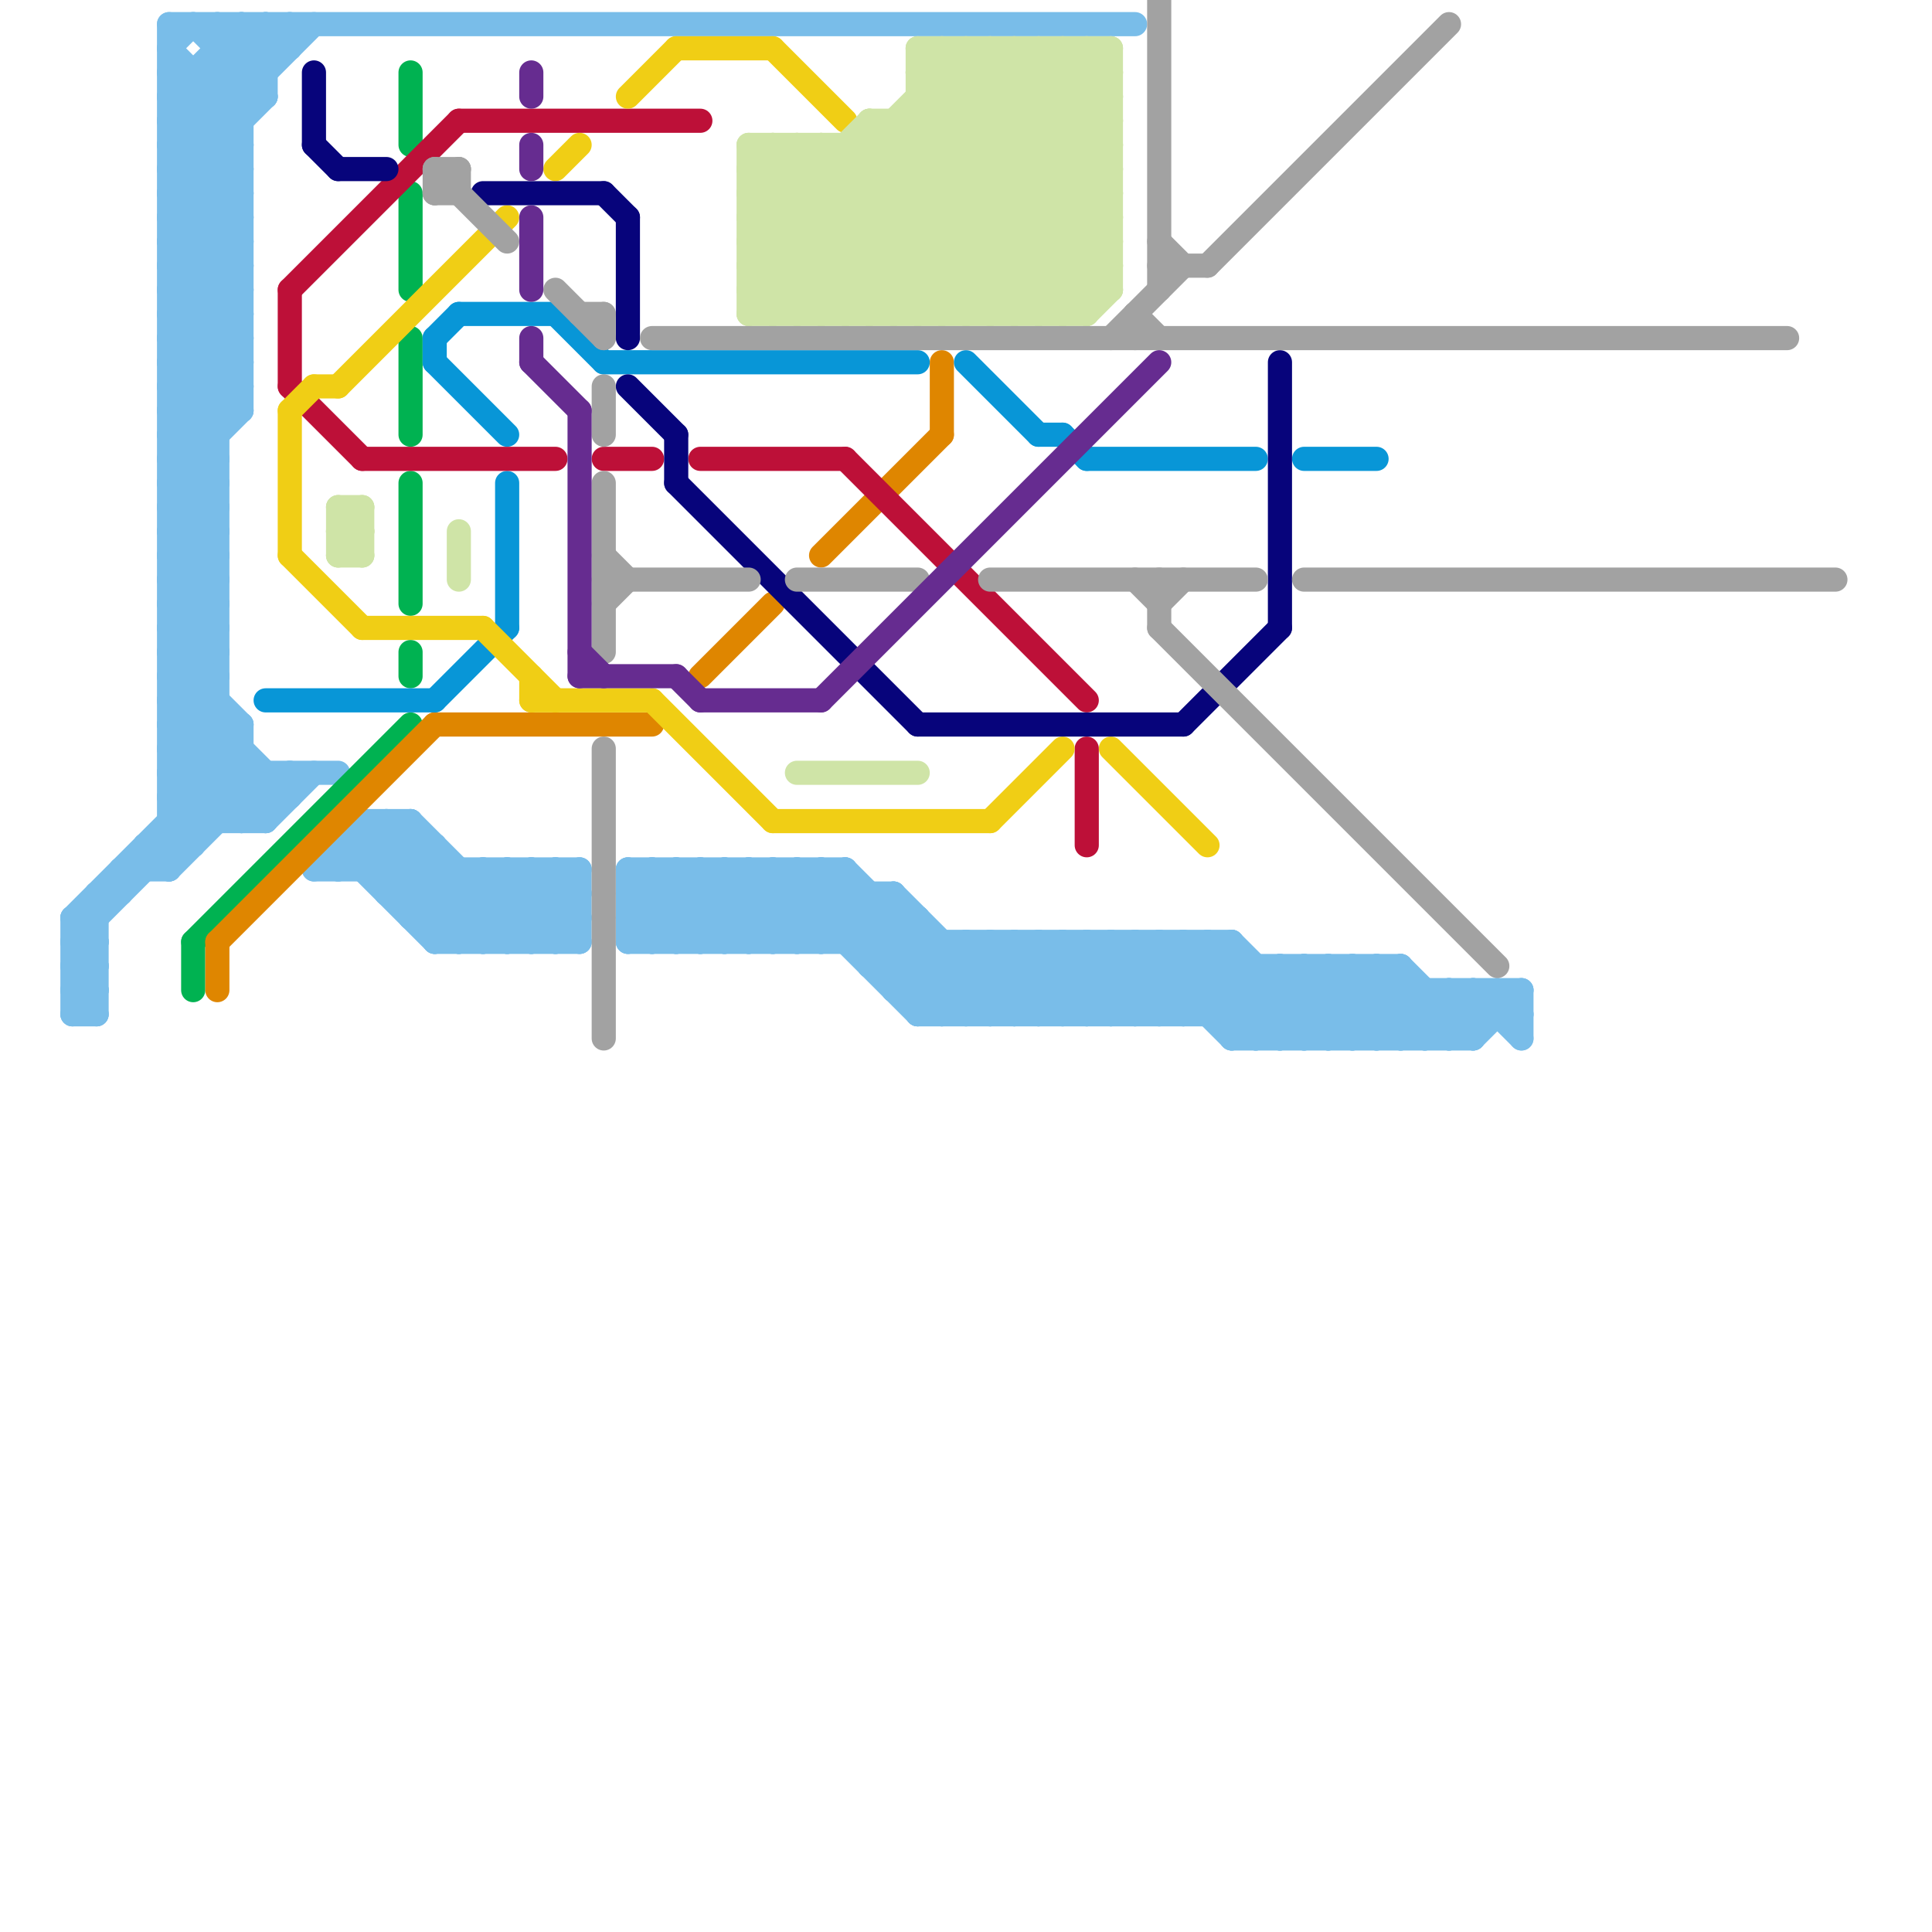 
<svg version="1.1" xmlns="http://www.w3.org/2000/svg" viewBox="0 0 80 80">
<style>line { stroke-width: 1; fill: none; stroke-linecap: round; stroke-linejoin: round; } .c0 { stroke: #79bde9 } .c1 { stroke: #00b251 } .c2 { stroke: #df8600 } .c3 { stroke: #0896d7 } .c4 { stroke: #bd1038 } .c5 { stroke: #f0ce15 } .c6 { stroke: #07047b } .c7 { stroke: #cfe4a7 } .c8 { stroke: #a2a2a2 } .c9 { stroke: #662c90 }</style><line class="c0" x1="33" y1="36" x2="33" y2="39"/><line class="c0" x1="54" y1="43" x2="57" y2="40"/><line class="c0" x1="7" y1="26" x2="9" y2="28"/><line class="c0" x1="26" y1="39" x2="51" y2="39"/><line class="c0" x1="58" y1="40" x2="58" y2="43"/><line class="c0" x1="3" y1="38" x2="4" y2="39"/><line class="c0" x1="7" y1="32" x2="14" y2="32"/><line class="c0" x1="7" y1="33" x2="8" y2="34"/><line class="c0" x1="7" y1="23" x2="9" y2="25"/><line class="c0" x1="7" y1="1" x2="7" y2="36"/><line class="c0" x1="26" y1="36" x2="26" y2="39"/><line class="c0" x1="7" y1="6" x2="10" y2="9"/><line class="c0" x1="50" y1="39" x2="50" y2="42"/><line class="c0" x1="7" y1="7" x2="10" y2="7"/><line class="c0" x1="7" y1="9" x2="10" y2="9"/><line class="c0" x1="16" y1="34" x2="16" y2="37"/><line class="c0" x1="7" y1="2" x2="8" y2="1"/><line class="c0" x1="37" y1="37" x2="42" y2="42"/><line class="c0" x1="39" y1="42" x2="42" y2="39"/><line class="c0" x1="37" y1="40" x2="38" y2="39"/><line class="c0" x1="23" y1="39" x2="24" y2="38"/><line class="c0" x1="47" y1="39" x2="51" y2="43"/><line class="c0" x1="62" y1="41" x2="63" y2="42"/><line class="c0" x1="7" y1="13" x2="10" y2="13"/><line class="c0" x1="7" y1="4" x2="10" y2="1"/><line class="c0" x1="38" y1="42" x2="63" y2="42"/><line class="c0" x1="42" y1="39" x2="42" y2="42"/><line class="c0" x1="14" y1="36" x2="16" y2="34"/><line class="c0" x1="10" y1="1" x2="11" y2="2"/><line class="c0" x1="56" y1="40" x2="59" y2="43"/><line class="c0" x1="58" y1="43" x2="60" y2="41"/><line class="c0" x1="34" y1="39" x2="36" y2="37"/><line class="c0" x1="12" y1="32" x2="12" y2="33"/><line class="c0" x1="7" y1="10" x2="10" y2="7"/><line class="c0" x1="60" y1="41" x2="61" y2="42"/><line class="c0" x1="43" y1="39" x2="43" y2="42"/><line class="c0" x1="7" y1="16" x2="10" y2="16"/><line class="c0" x1="7" y1="20" x2="10" y2="17"/><line class="c0" x1="40" y1="39" x2="40" y2="42"/><line class="c0" x1="7" y1="11" x2="10" y2="14"/><line class="c0" x1="7" y1="15" x2="9" y2="17"/><line class="c0" x1="7" y1="3" x2="10" y2="6"/><line class="c0" x1="7" y1="17" x2="9" y2="19"/><line class="c0" x1="7" y1="5" x2="10" y2="8"/><line class="c0" x1="58" y1="40" x2="61" y2="43"/><line class="c0" x1="28" y1="36" x2="28" y2="39"/><line class="c0" x1="7" y1="6" x2="12" y2="1"/><line class="c0" x1="7" y1="28" x2="9" y2="26"/><line class="c0" x1="48" y1="42" x2="51" y2="39"/><line class="c0" x1="7" y1="30" x2="9" y2="28"/><line class="c0" x1="7" y1="7" x2="13" y2="1"/><line class="c0" x1="7" y1="22" x2="9" y2="20"/><line class="c0" x1="22" y1="36" x2="24" y2="38"/><line class="c0" x1="3" y1="41" x2="4" y2="42"/><line class="c0" x1="21" y1="39" x2="24" y2="36"/><line class="c0" x1="6" y1="35" x2="7" y2="36"/><line class="c0" x1="37" y1="37" x2="37" y2="41"/><line class="c0" x1="30" y1="36" x2="30" y2="39"/><line class="c0" x1="41" y1="42" x2="44" y2="39"/><line class="c0" x1="7" y1="31" x2="10" y2="34"/><line class="c0" x1="32" y1="39" x2="35" y2="36"/><line class="c0" x1="53" y1="40" x2="56" y2="43"/><line class="c0" x1="51" y1="39" x2="51" y2="43"/><line class="c0" x1="43" y1="42" x2="46" y2="39"/><line class="c0" x1="7" y1="6" x2="10" y2="6"/><line class="c0" x1="51" y1="39" x2="55" y2="43"/><line class="c0" x1="7" y1="20" x2="9" y2="20"/><line class="c0" x1="4" y1="37" x2="5" y2="37"/><line class="c0" x1="7" y1="12" x2="10" y2="15"/><line class="c0" x1="7" y1="22" x2="9" y2="22"/><line class="c0" x1="7" y1="9" x2="10" y2="6"/><line class="c0" x1="7" y1="14" x2="10" y2="17"/><line class="c0" x1="3" y1="40" x2="4" y2="39"/><line class="c0" x1="55" y1="40" x2="58" y2="43"/><line class="c0" x1="42" y1="42" x2="45" y2="39"/><line class="c0" x1="3" y1="42" x2="4" y2="41"/><line class="c0" x1="32" y1="36" x2="32" y2="39"/><line class="c0" x1="7" y1="29" x2="9" y2="27"/><line class="c0" x1="7" y1="31" x2="9" y2="29"/><line class="c0" x1="57" y1="43" x2="59" y2="41"/><line class="c0" x1="57" y1="40" x2="57" y2="43"/><line class="c0" x1="7" y1="29" x2="11" y2="33"/><line class="c0" x1="54" y1="40" x2="57" y2="43"/><line class="c0" x1="7" y1="13" x2="10" y2="10"/><line class="c0" x1="44" y1="42" x2="47" y2="39"/><line class="c0" x1="33" y1="36" x2="39" y2="42"/><line class="c0" x1="10" y1="30" x2="10" y2="34"/><line class="c0" x1="3" y1="38" x2="4" y2="38"/><line class="c0" x1="7" y1="34" x2="11" y2="34"/><line class="c0" x1="62" y1="41" x2="62" y2="42"/><line class="c0" x1="11" y1="1" x2="11" y2="4"/><line class="c0" x1="28" y1="36" x2="31" y2="39"/><line class="c0" x1="9" y1="1" x2="9" y2="34"/><line class="c0" x1="56" y1="43" x2="58" y2="41"/><line class="c0" x1="7" y1="20" x2="9" y2="22"/><line class="c0" x1="46" y1="42" x2="49" y2="39"/><line class="c0" x1="14" y1="35" x2="18" y2="35"/><line class="c0" x1="16" y1="37" x2="24" y2="37"/><line class="c0" x1="18" y1="39" x2="24" y2="39"/><line class="c0" x1="27" y1="36" x2="27" y2="39"/><line class="c0" x1="7" y1="1" x2="47" y2="1"/><line class="c0" x1="46" y1="39" x2="46" y2="42"/><line class="c0" x1="9" y1="2" x2="12" y2="2"/><line class="c0" x1="59" y1="41" x2="59" y2="43"/><line class="c0" x1="7" y1="22" x2="9" y2="24"/><line class="c0" x1="35" y1="36" x2="41" y2="42"/><line class="c0" x1="7" y1="29" x2="9" y2="29"/><line class="c0" x1="7" y1="16" x2="10" y2="13"/><line class="c0" x1="49" y1="39" x2="53" y2="43"/><line class="c0" x1="13" y1="36" x2="24" y2="36"/><line class="c0" x1="7" y1="33" x2="12" y2="33"/><line class="c0" x1="48" y1="39" x2="48" y2="42"/><line class="c0" x1="61" y1="41" x2="61" y2="43"/><line class="c0" x1="7" y1="5" x2="10" y2="5"/><line class="c0" x1="5" y1="36" x2="5" y2="37"/><line class="c0" x1="45" y1="42" x2="48" y2="39"/><line class="c0" x1="35" y1="39" x2="37" y2="37"/><line class="c0" x1="19" y1="36" x2="19" y2="39"/><line class="c0" x1="16" y1="37" x2="18" y2="35"/><line class="c0" x1="18" y1="39" x2="21" y2="36"/><line class="c0" x1="15" y1="36" x2="17" y2="34"/><line class="c0" x1="57" y1="40" x2="60" y2="43"/><line class="c0" x1="61" y1="41" x2="63" y2="43"/><line class="c0" x1="47" y1="42" x2="50" y2="39"/><line class="c0" x1="17" y1="38" x2="24" y2="38"/><line class="c0" x1="34" y1="36" x2="34" y2="39"/><line class="c0" x1="59" y1="43" x2="61" y2="41"/><line class="c0" x1="4" y1="37" x2="4" y2="42"/><line class="c0" x1="7" y1="4" x2="11" y2="4"/><line class="c0" x1="9" y1="3" x2="10" y2="4"/><line class="c0" x1="45" y1="39" x2="45" y2="42"/><line class="c0" x1="60" y1="43" x2="62" y2="41"/><line class="c0" x1="26" y1="36" x2="29" y2="39"/><line class="c0" x1="7" y1="32" x2="9" y2="30"/><line class="c0" x1="41" y1="39" x2="44" y2="42"/><line class="c0" x1="7" y1="28" x2="12" y2="33"/><line class="c0" x1="26" y1="36" x2="35" y2="36"/><line class="c0" x1="52" y1="40" x2="52" y2="43"/><line class="c0" x1="16" y1="36" x2="17" y2="35"/><line class="c0" x1="7" y1="12" x2="10" y2="12"/><line class="c0" x1="15" y1="34" x2="17" y2="34"/><line class="c0" x1="26" y1="38" x2="38" y2="38"/><line class="c0" x1="7" y1="14" x2="10" y2="14"/><line class="c0" x1="7" y1="18" x2="10" y2="15"/><line class="c0" x1="29" y1="39" x2="32" y2="36"/><line class="c0" x1="3" y1="41" x2="4" y2="41"/><line class="c0" x1="29" y1="36" x2="29" y2="39"/><line class="c0" x1="7" y1="28" x2="9" y2="28"/><line class="c0" x1="7" y1="36" x2="11" y2="32"/><line class="c0" x1="36" y1="39" x2="37" y2="38"/><line class="c0" x1="22" y1="39" x2="24" y2="37"/><line class="c0" x1="14" y1="35" x2="18" y2="39"/><line class="c0" x1="36" y1="37" x2="36" y2="40"/><line class="c0" x1="15" y1="34" x2="15" y2="36"/><line class="c0" x1="16" y1="34" x2="21" y2="39"/><line class="c0" x1="53" y1="43" x2="56" y2="40"/><line class="c0" x1="31" y1="36" x2="31" y2="39"/><line class="c0" x1="6" y1="35" x2="6" y2="36"/><line class="c0" x1="7" y1="19" x2="10" y2="16"/><line class="c0" x1="28" y1="39" x2="31" y2="36"/><line class="c0" x1="3" y1="39" x2="4" y2="40"/><line class="c0" x1="7" y1="34" x2="8" y2="35"/><line class="c0" x1="7" y1="23" x2="9" y2="21"/><line class="c0" x1="37" y1="41" x2="39" y2="39"/><line class="c0" x1="43" y1="39" x2="46" y2="42"/><line class="c0" x1="21" y1="36" x2="21" y2="39"/><line class="c0" x1="36" y1="40" x2="38" y2="38"/><line class="c0" x1="7" y1="16" x2="9" y2="18"/><line class="c0" x1="7" y1="4" x2="10" y2="7"/><line class="c0" x1="7" y1="33" x2="10" y2="30"/><line class="c0" x1="47" y1="39" x2="47" y2="42"/><line class="c0" x1="50" y1="42" x2="52" y2="40"/><line class="c0" x1="7" y1="27" x2="10" y2="30"/><line class="c0" x1="40" y1="39" x2="43" y2="42"/><line class="c0" x1="12" y1="1" x2="12" y2="2"/><line class="c0" x1="30" y1="39" x2="33" y2="36"/><line class="c0" x1="32" y1="36" x2="38" y2="42"/><line class="c0" x1="10" y1="34" x2="12" y2="32"/><line class="c0" x1="7" y1="21" x2="9" y2="19"/><line class="c0" x1="23" y1="36" x2="23" y2="39"/><line class="c0" x1="3" y1="40" x2="4" y2="41"/><line class="c0" x1="7" y1="8" x2="10" y2="11"/><line class="c0" x1="7" y1="18" x2="9" y2="18"/><line class="c0" x1="7" y1="10" x2="10" y2="13"/><line class="c0" x1="26" y1="37" x2="27" y2="36"/><line class="c0" x1="7" y1="32" x2="9" y2="34"/><line class="c0" x1="7" y1="11" x2="10" y2="11"/><line class="c0" x1="7" y1="25" x2="9" y2="23"/><line class="c0" x1="44" y1="39" x2="44" y2="42"/><line class="c0" x1="7" y1="27" x2="9" y2="25"/><line class="c0" x1="27" y1="39" x2="30" y2="36"/><line class="c0" x1="11" y1="34" x2="13" y2="32"/><line class="c0" x1="26" y1="37" x2="37" y2="37"/><line class="c0" x1="29" y1="36" x2="32" y2="39"/><line class="c0" x1="7" y1="19" x2="9" y2="19"/><line class="c0" x1="7" y1="15" x2="10" y2="15"/><line class="c0" x1="7" y1="21" x2="9" y2="21"/><line class="c0" x1="7" y1="17" x2="10" y2="17"/><line class="c0" x1="51" y1="43" x2="61" y2="43"/><line class="c0" x1="10" y1="1" x2="10" y2="17"/><line class="c0" x1="50" y1="39" x2="54" y2="43"/><line class="c0" x1="7" y1="18" x2="9" y2="20"/><line class="c0" x1="7" y1="31" x2="10" y2="31"/><line class="c0" x1="31" y1="36" x2="34" y2="39"/><line class="c0" x1="17" y1="37" x2="18" y2="36"/><line class="c0" x1="15" y1="34" x2="20" y2="39"/><line class="c0" x1="7" y1="25" x2="9" y2="25"/><line class="c0" x1="7" y1="12" x2="10" y2="9"/><line class="c0" x1="51" y1="43" x2="54" y2="40"/><line class="c0" x1="7" y1="27" x2="9" y2="27"/><line class="c0" x1="35" y1="36" x2="35" y2="39"/><line class="c0" x1="7" y1="14" x2="10" y2="11"/><line class="c0" x1="33" y1="39" x2="35" y2="37"/><line class="c0" x1="27" y1="36" x2="30" y2="39"/><line class="c0" x1="42" y1="39" x2="45" y2="42"/><line class="c0" x1="34" y1="36" x2="40" y2="42"/><line class="c0" x1="5" y1="36" x2="7" y2="36"/><line class="c0" x1="20" y1="36" x2="20" y2="39"/><line class="c0" x1="19" y1="39" x2="22" y2="36"/><line class="c0" x1="7" y1="19" x2="9" y2="21"/><line class="c0" x1="7" y1="7" x2="10" y2="10"/><line class="c0" x1="7" y1="21" x2="9" y2="23"/><line class="c0" x1="7" y1="9" x2="10" y2="12"/><line class="c0" x1="17" y1="34" x2="17" y2="38"/><line class="c0" x1="46" y1="39" x2="49" y2="42"/><line class="c0" x1="44" y1="39" x2="47" y2="42"/><line class="c0" x1="11" y1="32" x2="11" y2="34"/><line class="c0" x1="7" y1="3" x2="11" y2="3"/><line class="c0" x1="41" y1="39" x2="41" y2="42"/><line class="c0" x1="22" y1="36" x2="22" y2="39"/><line class="c0" x1="7" y1="24" x2="9" y2="22"/><line class="c0" x1="63" y1="41" x2="63" y2="43"/><line class="c0" x1="3" y1="39" x2="10" y2="32"/><line class="c0" x1="7" y1="26" x2="9" y2="24"/><line class="c0" x1="38" y1="42" x2="41" y2="39"/><line class="c0" x1="51" y1="42" x2="53" y2="40"/><line class="c0" x1="52" y1="43" x2="55" y2="40"/><line class="c0" x1="26" y1="37" x2="28" y2="39"/><line class="c0" x1="7" y1="25" x2="9" y2="27"/><line class="c0" x1="7" y1="13" x2="10" y2="16"/><line class="c0" x1="26" y1="38" x2="28" y2="36"/><line class="c0" x1="7" y1="8" x2="11" y2="4"/><line class="c0" x1="20" y1="39" x2="23" y2="36"/><line class="c0" x1="53" y1="40" x2="53" y2="43"/><line class="c0" x1="3" y1="41" x2="4" y2="40"/><line class="c0" x1="13" y1="36" x2="15" y2="34"/><line class="c0" x1="40" y1="42" x2="43" y2="39"/><line class="c0" x1="36" y1="40" x2="58" y2="40"/><line class="c0" x1="49" y1="42" x2="51" y2="40"/><line class="c0" x1="3" y1="38" x2="3" y2="42"/><line class="c0" x1="7" y1="5" x2="11" y2="1"/><line class="c0" x1="45" y1="39" x2="48" y2="42"/><line class="c0" x1="6" y1="35" x2="8" y2="35"/><line class="c0" x1="8" y1="3" x2="8" y2="35"/><line class="c0" x1="15" y1="35" x2="19" y2="39"/><line class="c0" x1="31" y1="39" x2="34" y2="36"/><line class="c0" x1="7" y1="8" x2="10" y2="8"/><line class="c0" x1="8" y1="1" x2="11" y2="4"/><line class="c0" x1="55" y1="40" x2="55" y2="43"/><line class="c0" x1="7" y1="10" x2="10" y2="10"/><line class="c0" x1="11" y1="1" x2="12" y2="2"/><line class="c0" x1="48" y1="39" x2="52" y2="43"/><line class="c0" x1="7" y1="24" x2="9" y2="24"/><line class="c0" x1="3" y1="39" x2="4" y2="39"/><line class="c0" x1="7" y1="30" x2="10" y2="30"/><line class="c0" x1="7" y1="26" x2="9" y2="26"/><line class="c0" x1="7" y1="11" x2="10" y2="8"/><line class="c0" x1="18" y1="38" x2="20" y2="36"/><line class="c0" x1="61" y1="43" x2="63" y2="41"/><line class="c0" x1="60" y1="41" x2="60" y2="43"/><line class="c0" x1="17" y1="34" x2="22" y2="39"/><line class="c0" x1="20" y1="36" x2="23" y2="39"/><line class="c0" x1="54" y1="40" x2="54" y2="43"/><line class="c0" x1="18" y1="35" x2="18" y2="39"/><line class="c0" x1="37" y1="41" x2="63" y2="41"/><line class="c0" x1="7" y1="23" x2="9" y2="23"/><line class="c0" x1="17" y1="38" x2="19" y2="36"/><line class="c0" x1="38" y1="41" x2="40" y2="39"/><line class="c0" x1="49" y1="39" x2="49" y2="42"/><line class="c0" x1="9" y1="1" x2="11" y2="3"/><line class="c0" x1="30" y1="36" x2="33" y2="39"/><line class="c0" x1="39" y1="39" x2="39" y2="42"/><line class="c0" x1="7" y1="15" x2="10" y2="12"/><line class="c0" x1="38" y1="38" x2="38" y2="42"/><line class="c0" x1="7" y1="17" x2="10" y2="14"/><line class="c0" x1="26" y1="39" x2="29" y2="36"/><line class="c0" x1="3" y1="40" x2="4" y2="40"/><line class="c0" x1="55" y1="43" x2="58" y2="40"/><line class="c0" x1="56" y1="40" x2="56" y2="43"/><line class="c0" x1="3" y1="42" x2="4" y2="42"/><line class="c0" x1="7" y1="30" x2="11" y2="34"/><line class="c0" x1="23" y1="36" x2="24" y2="37"/><line class="c0" x1="14" y1="35" x2="14" y2="36"/><line class="c0" x1="26" y1="38" x2="27" y2="39"/><line class="c0" x1="3" y1="38" x2="10" y2="31"/><line class="c0" x1="7" y1="2" x2="10" y2="5"/><line class="c0" x1="24" y1="36" x2="24" y2="39"/><line class="c0" x1="21" y1="36" x2="24" y2="39"/><line class="c0" x1="7" y1="24" x2="9" y2="26"/><line class="c1" x1="8" y1="39" x2="17" y2="30"/><line class="c1" x1="17" y1="8" x2="17" y2="12"/><line class="c1" x1="17" y1="14" x2="17" y2="18"/><line class="c1" x1="17" y1="3" x2="17" y2="6"/><line class="c1" x1="17" y1="20" x2="17" y2="25"/><line class="c1" x1="8" y1="39" x2="8" y2="41"/><line class="c1" x1="17" y1="27" x2="17" y2="28"/><line class="c2" x1="18" y1="30" x2="27" y2="30"/><line class="c2" x1="9" y1="39" x2="18" y2="30"/><line class="c2" x1="39" y1="15" x2="39" y2="18"/><line class="c2" x1="34" y1="23" x2="39" y2="18"/><line class="c2" x1="9" y1="39" x2="9" y2="41"/><line class="c2" x1="29" y1="28" x2="32" y2="25"/><line class="c3" x1="45" y1="19" x2="52" y2="19"/><line class="c3" x1="25" y1="15" x2="38" y2="15"/><line class="c3" x1="43" y1="18" x2="44" y2="18"/><line class="c3" x1="23" y1="13" x2="25" y2="15"/><line class="c3" x1="21" y1="20" x2="21" y2="26"/><line class="c3" x1="11" y1="29" x2="18" y2="29"/><line class="c3" x1="19" y1="13" x2="23" y2="13"/><line class="c3" x1="54" y1="19" x2="57" y2="19"/><line class="c3" x1="18" y1="14" x2="18" y2="15"/><line class="c3" x1="18" y1="29" x2="21" y2="26"/><line class="c3" x1="18" y1="15" x2="21" y2="18"/><line class="c3" x1="40" y1="15" x2="43" y2="18"/><line class="c3" x1="18" y1="14" x2="19" y2="13"/><line class="c3" x1="44" y1="18" x2="45" y2="19"/><line class="c4" x1="12" y1="12" x2="12" y2="16"/><line class="c4" x1="15" y1="19" x2="23" y2="19"/><line class="c4" x1="29" y1="19" x2="35" y2="19"/><line class="c4" x1="19" y1="5" x2="29" y2="5"/><line class="c4" x1="25" y1="19" x2="27" y2="19"/><line class="c4" x1="12" y1="12" x2="19" y2="5"/><line class="c4" x1="12" y1="16" x2="15" y2="19"/><line class="c4" x1="45" y1="31" x2="45" y2="35"/><line class="c4" x1="35" y1="19" x2="45" y2="29"/><line class="c5" x1="14" y1="16" x2="21" y2="9"/><line class="c5" x1="32" y1="2" x2="35" y2="5"/><line class="c5" x1="22" y1="29" x2="27" y2="29"/><line class="c5" x1="13" y1="16" x2="14" y2="16"/><line class="c5" x1="27" y1="29" x2="32" y2="34"/><line class="c5" x1="26" y1="4" x2="28" y2="2"/><line class="c5" x1="23" y1="7" x2="24" y2="6"/><line class="c5" x1="20" y1="26" x2="23" y2="29"/><line class="c5" x1="41" y1="34" x2="44" y2="31"/><line class="c5" x1="28" y1="2" x2="32" y2="2"/><line class="c5" x1="32" y1="34" x2="41" y2="34"/><line class="c5" x1="12" y1="17" x2="12" y2="23"/><line class="c5" x1="12" y1="23" x2="15" y2="26"/><line class="c5" x1="46" y1="31" x2="50" y2="35"/><line class="c5" x1="22" y1="28" x2="22" y2="29"/><line class="c5" x1="12" y1="17" x2="13" y2="16"/><line class="c5" x1="15" y1="26" x2="20" y2="26"/><line class="c6" x1="13" y1="3" x2="13" y2="6"/><line class="c6" x1="28" y1="20" x2="38" y2="30"/><line class="c6" x1="49" y1="30" x2="53" y2="26"/><line class="c6" x1="53" y1="15" x2="53" y2="26"/><line class="c6" x1="20" y1="8" x2="25" y2="8"/><line class="c6" x1="28" y1="18" x2="28" y2="20"/><line class="c6" x1="38" y1="30" x2="49" y2="30"/><line class="c6" x1="26" y1="9" x2="26" y2="14"/><line class="c6" x1="14" y1="7" x2="16" y2="7"/><line class="c6" x1="25" y1="8" x2="26" y2="9"/><line class="c6" x1="26" y1="16" x2="28" y2="18"/><line class="c6" x1="13" y1="6" x2="14" y2="7"/><line class="c7" x1="38" y1="4" x2="46" y2="12"/><line class="c7" x1="34" y1="6" x2="41" y2="13"/><line class="c7" x1="42" y1="2" x2="42" y2="13"/><line class="c7" x1="31" y1="6" x2="46" y2="6"/><line class="c7" x1="38" y1="3" x2="39" y2="2"/><line class="c7" x1="38" y1="5" x2="45" y2="12"/><line class="c7" x1="31" y1="11" x2="33" y2="13"/><line class="c7" x1="36" y1="6" x2="43" y2="13"/><line class="c7" x1="44" y1="2" x2="44" y2="13"/><line class="c7" x1="14" y1="22" x2="15" y2="21"/><line class="c7" x1="36" y1="5" x2="46" y2="5"/><line class="c7" x1="36" y1="5" x2="36" y2="13"/><line class="c7" x1="31" y1="8" x2="33" y2="6"/><line class="c7" x1="38" y1="3" x2="46" y2="3"/><line class="c7" x1="31" y1="6" x2="38" y2="13"/><line class="c7" x1="35" y1="6" x2="35" y2="13"/><line class="c7" x1="42" y1="13" x2="46" y2="9"/><line class="c7" x1="32" y1="13" x2="43" y2="2"/><line class="c7" x1="31" y1="9" x2="34" y2="6"/><line class="c7" x1="45" y1="13" x2="46" y2="12"/><line class="c7" x1="31" y1="8" x2="46" y2="8"/><line class="c7" x1="14" y1="23" x2="15" y2="22"/><line class="c7" x1="43" y1="2" x2="43" y2="13"/><line class="c7" x1="40" y1="13" x2="46" y2="7"/><line class="c7" x1="35" y1="13" x2="46" y2="2"/><line class="c7" x1="31" y1="7" x2="32" y2="6"/><line class="c7" x1="14" y1="21" x2="15" y2="22"/><line class="c7" x1="38" y1="13" x2="46" y2="5"/><line class="c7" x1="35" y1="6" x2="42" y2="13"/><line class="c7" x1="33" y1="6" x2="40" y2="13"/><line class="c7" x1="31" y1="10" x2="36" y2="5"/><line class="c7" x1="31" y1="7" x2="46" y2="7"/><line class="c7" x1="32" y1="6" x2="32" y2="13"/><line class="c7" x1="31" y1="7" x2="37" y2="13"/><line class="c7" x1="45" y1="2" x2="45" y2="13"/><line class="c7" x1="38" y1="4" x2="46" y2="4"/><line class="c7" x1="39" y1="13" x2="46" y2="6"/><line class="c7" x1="31" y1="8" x2="36" y2="13"/><line class="c7" x1="14" y1="22" x2="15" y2="23"/><line class="c7" x1="31" y1="11" x2="40" y2="2"/><line class="c7" x1="38" y1="3" x2="46" y2="11"/><line class="c7" x1="39" y1="2" x2="39" y2="13"/><line class="c7" x1="44" y1="13" x2="46" y2="11"/><line class="c7" x1="37" y1="5" x2="45" y2="13"/><line class="c7" x1="34" y1="6" x2="34" y2="13"/><line class="c7" x1="31" y1="9" x2="35" y2="13"/><line class="c7" x1="38" y1="2" x2="46" y2="2"/><line class="c7" x1="31" y1="10" x2="46" y2="10"/><line class="c7" x1="40" y1="2" x2="46" y2="8"/><line class="c7" x1="31" y1="9" x2="46" y2="9"/><line class="c7" x1="33" y1="6" x2="33" y2="13"/><line class="c7" x1="41" y1="13" x2="46" y2="8"/><line class="c7" x1="14" y1="21" x2="14" y2="23"/><line class="c7" x1="36" y1="13" x2="46" y2="3"/><line class="c7" x1="33" y1="13" x2="44" y2="2"/><line class="c7" x1="31" y1="10" x2="34" y2="13"/><line class="c7" x1="15" y1="21" x2="15" y2="23"/><line class="c7" x1="36" y1="5" x2="44" y2="13"/><line class="c7" x1="34" y1="13" x2="45" y2="2"/><line class="c7" x1="14" y1="22" x2="15" y2="22"/><line class="c7" x1="43" y1="13" x2="46" y2="10"/><line class="c7" x1="19" y1="22" x2="19" y2="24"/><line class="c7" x1="46" y1="2" x2="46" y2="12"/><line class="c7" x1="44" y1="2" x2="46" y2="4"/><line class="c7" x1="39" y1="2" x2="46" y2="9"/><line class="c7" x1="38" y1="2" x2="38" y2="13"/><line class="c7" x1="43" y1="2" x2="46" y2="5"/><line class="c7" x1="33" y1="32" x2="38" y2="32"/><line class="c7" x1="41" y1="2" x2="46" y2="7"/><line class="c7" x1="31" y1="13" x2="42" y2="2"/><line class="c7" x1="45" y1="2" x2="46" y2="3"/><line class="c7" x1="31" y1="12" x2="32" y2="13"/><line class="c7" x1="31" y1="12" x2="46" y2="12"/><line class="c7" x1="40" y1="2" x2="40" y2="13"/><line class="c7" x1="32" y1="6" x2="39" y2="13"/><line class="c7" x1="31" y1="13" x2="45" y2="13"/><line class="c7" x1="38" y1="2" x2="46" y2="10"/><line class="c7" x1="42" y1="2" x2="46" y2="6"/><line class="c7" x1="14" y1="21" x2="15" y2="21"/><line class="c7" x1="37" y1="5" x2="37" y2="13"/><line class="c7" x1="14" y1="23" x2="15" y2="23"/><line class="c7" x1="41" y1="2" x2="41" y2="13"/><line class="c7" x1="37" y1="13" x2="46" y2="4"/><line class="c7" x1="31" y1="6" x2="31" y2="13"/><line class="c7" x1="31" y1="12" x2="41" y2="2"/><line class="c7" x1="31" y1="11" x2="46" y2="11"/><line class="c8" x1="18" y1="8" x2="19" y2="7"/><line class="c8" x1="48" y1="11" x2="50" y2="11"/><line class="c8" x1="48" y1="25" x2="49" y2="24"/><line class="c8" x1="41" y1="24" x2="52" y2="24"/><line class="c8" x1="23" y1="12" x2="25" y2="14"/><line class="c8" x1="25" y1="20" x2="25" y2="27"/><line class="c8" x1="18" y1="7" x2="21" y2="10"/><line class="c8" x1="48" y1="0" x2="48" y2="12"/><line class="c8" x1="46" y1="14" x2="49" y2="11"/><line class="c8" x1="19" y1="7" x2="19" y2="8"/><line class="c8" x1="25" y1="24" x2="31" y2="24"/><line class="c8" x1="18" y1="7" x2="18" y2="8"/><line class="c8" x1="18" y1="7" x2="19" y2="7"/><line class="c8" x1="50" y1="11" x2="60" y2="1"/><line class="c8" x1="47" y1="13" x2="48" y2="14"/><line class="c8" x1="33" y1="24" x2="38" y2="24"/><line class="c8" x1="24" y1="13" x2="25" y2="13"/><line class="c8" x1="25" y1="31" x2="25" y2="43"/><line class="c8" x1="25" y1="13" x2="25" y2="14"/><line class="c8" x1="48" y1="10" x2="49" y2="11"/><line class="c8" x1="48" y1="24" x2="48" y2="26"/><line class="c8" x1="18" y1="8" x2="19" y2="8"/><line class="c8" x1="25" y1="23" x2="26" y2="24"/><line class="c8" x1="25" y1="16" x2="25" y2="18"/><line class="c8" x1="47" y1="24" x2="48" y2="25"/><line class="c8" x1="47" y1="13" x2="47" y2="14"/><line class="c8" x1="25" y1="25" x2="26" y2="24"/><line class="c8" x1="27" y1="14" x2="74" y2="14"/><line class="c8" x1="48" y1="26" x2="62" y2="40"/><line class="c8" x1="54" y1="24" x2="76" y2="24"/><line class="c9" x1="22" y1="9" x2="22" y2="12"/><line class="c9" x1="22" y1="15" x2="24" y2="17"/><line class="c9" x1="24" y1="28" x2="28" y2="28"/><line class="c9" x1="24" y1="17" x2="24" y2="28"/><line class="c9" x1="28" y1="28" x2="29" y2="29"/><line class="c9" x1="22" y1="6" x2="22" y2="7"/><line class="c9" x1="22" y1="3" x2="22" y2="4"/><line class="c9" x1="29" y1="29" x2="34" y2="29"/><line class="c9" x1="22" y1="14" x2="22" y2="15"/><line class="c9" x1="24" y1="27" x2="25" y2="28"/><line class="c9" x1="34" y1="29" x2="48" y2="15"/>


</svg>

